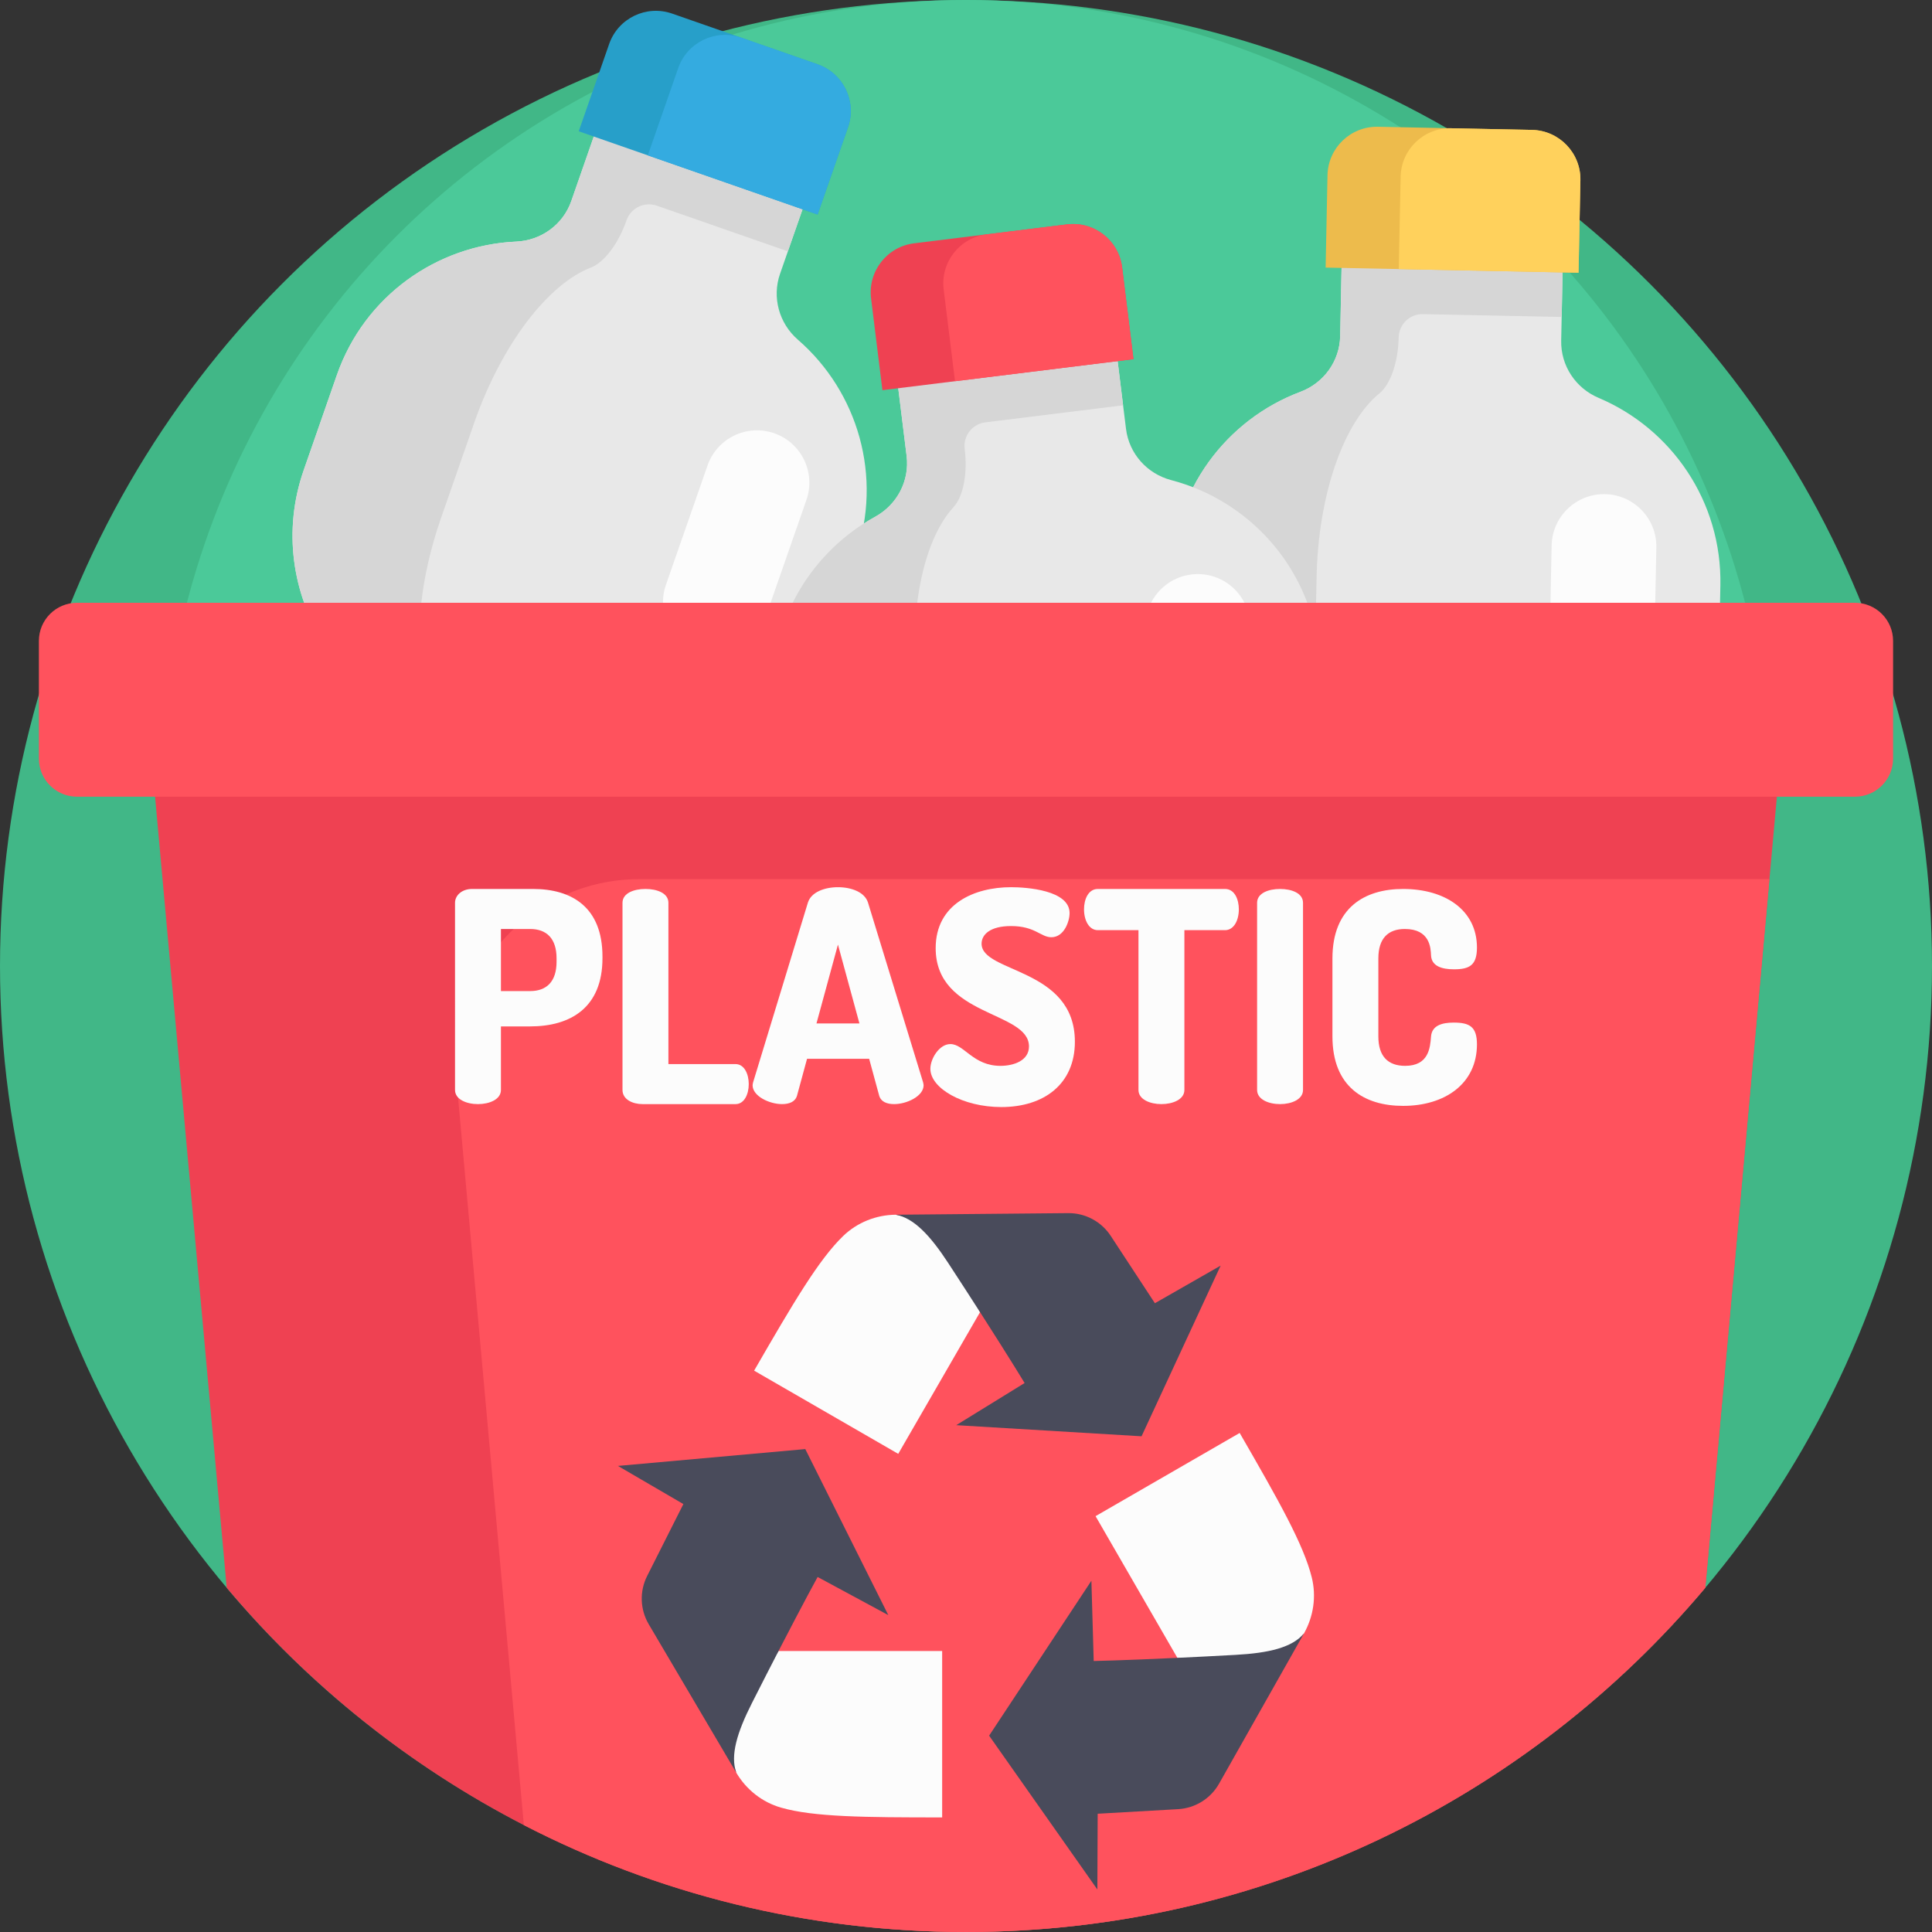 <svg enable-background="new 0 0 512 512" viewBox="0 0 512 512" xmlns="http://www.w3.org/2000/svg"><rect x="0" y="0" width="512" height="512" fill="#333333" stroke="none"/><circle cx="256" cy="255.999" fill="#41b787" r="255.999"/><circle cx="256" cy="213.295" fill="#4bc999" r="213.295"/><path d="m450.599 285.257-10.596 44.532c-5.936.61-11.98.858-18.095.736-44.136-.901-83.363-21.045-109.832-52.272 3.683-8.115 9.352-15.13 16.386-20.417 5.604-4.228 9.054-10.729 9.201-17.749l.024-1.116c.094-4.674-1.284-9.17-3.83-12.968-1.265-1.914-2.831-3.65-4.642-5.136-12.113-9.919-19.721-25.09-19.379-41.953l.537-26.696c.457-22.263 14.607-41.008 34.261-48.381 6.185-2.328 10.389-8.129 10.53-14.738l.394-19.411 58.569 1.188-.394 19.411c-.131 6.611 3.822 12.576 9.922 15.156 19.324 8.163 32.712 27.471 32.266 49.725l-.548 26.694c-.343 16.864-8.557 31.715-21.064 41.131-5.199 3.916-8.536 9.769-9.114 16.189-.054.52-.075 1.034-.088 1.56l-.024 1.116c-.147 7.021 3.033 13.656 8.473 18.104 7.952 6.51 13.961 15.274 17.043 25.295z" fill="#e8e8e8"/><path d="m414.126 70.883-.266 13.111-36.776-.747c-1.738-.036-3.327.638-4.49 1.75-1.158 1.117-1.895 2.678-1.931 4.416-.135 6.619-2.179 12.451-5.113 14.848-9.329 7.58-16.19 26.479-16.642 48.743l-.542 26.688c-.343 16.865 3.069 31.958 8.665 41.735 2.507 4.397 3.942 10.982 3.799 18.011l-.023 1.116c-.143 7.024-1.844 13.556-4.528 17.835-5.989 9.555-10.01 24.485-10.353 41.35l-.16 7.874c-12.676-8.045-24.034-17.969-33.696-29.363 3.678-8.123 9.35-15.13 16.387-20.426 5.609-4.22 9.055-10.717 9.197-17.741l.023-1.116c.143-7.029-3.036-13.649-8.469-18.106-12.125-9.91-19.718-25.089-19.375-41.954l.542-26.688c.452-22.265 14.601-41.015 34.249-48.385 6.192-2.331 10.397-8.119 10.53-14.738l.394-19.405z" fill="#d6d6d6"/><path d="m418.824 47.791-.497 24.485-67.022-1.361.497-24.485c.147-7.238 6.131-12.985 13.369-12.838l40.806.829c7.239.148 12.994 6.132 12.847 13.37z" fill="#edbb4c"/><path d="m418.824 47.791-.497 24.485-47.642-.968.497-24.485c.147-7.238 6.131-12.985 13.369-12.838l21.426.435c7.239.149 12.994 6.133 12.847 13.371z" fill="#ffd15c"/><path d="m424.112 192.2c-7.662-.156-13.748-6.493-13.592-14.156l.68-33.498c.156-7.662 6.493-13.748 14.156-13.592 7.662.156 13.748 6.493 13.592 14.156l-.68 33.498c-.155 7.662-6.494 13.748-14.156 13.592z" fill="#fcfcfc"/><path d="m435.534 313.251-.345 16.954c-4.382.298-8.81.406-13.281.316-4.887-.099-9.715-.433-14.467-1l.342-16.834c.156-7.663 6.491-13.746 14.153-13.59 3.832.077 7.269 1.699 9.728 4.26 2.468 2.561 3.948 6.063 3.87 9.894z" fill="#fcfcfc"/><path d="m170.914 219.126-.368 1.054c-2.312 6.633-1.339 13.926 2.453 19.843 8.444 13.181 10.976 29.958 5.422 45.892l-8.586 24.637c-9.955-1.29-19.924-3.621-29.777-7.055-41.687-14.528-72.744-45.842-88.234-83.733 6.018-6.576 13.584-11.487 21.907-14.337 6.642-2.28 11.938-7.388 14.249-14.021l.368-1.054c2.312-6.633 1.339-13.926-2.448-19.84-8.444-13.181-10.973-29.963-5.422-45.892l8.787-25.211c7.327-21.023 26.596-34.465 47.559-35.384 6.608-.292 12.403-4.504 14.579-10.75l6.39-18.333 55.319 19.279-6.39 18.333c-2.177 6.246-.261 13.145 4.74 17.482 15.846 13.748 22.592 36.256 15.265 57.279l-8.787 25.211c-5.552 15.928-17.964 27.503-32.771 32.581-6.648 2.278-11.944 7.385-14.255 14.019z" fill="#e8e8e8"/><path d="m213.11 54.225-4.315 12.383-34.735-12.105c-1.642-.572-3.361-.423-4.812.273-1.447.703-2.632 1.959-3.204 3.6-2.179 6.252-5.929 11.163-9.462 12.534-11.218 4.315-23.598 20.158-30.927 41.188l-8.784 25.206c-5.552 15.928-6.984 31.336-4.694 42.366 1.021 4.957.345 11.662-1.969 18.301l-.368 1.054c-2.312 6.633-5.955 12.317-9.831 15.555-8.655 7.229-17.105 20.178-22.655 36.106l-2.592 7.437c-9.56-11.576-17.283-24.532-22.939-38.358 6.013-6.583 13.577-11.489 21.909-14.343 6.64-2.275 11.93-7.384 14.242-14.018l.368-1.054c2.313-6.639 1.342-13.918-2.442-19.839-8.457-13.179-10.973-29.963-5.422-45.892l8.784-25.206c7.329-21.029 26.593-34.472 47.555-35.392 6.61-.298 12.401-4.498 14.579-10.75l6.387-18.327z" fill="#d6d6d6"/><path d="m224.731 33.726-8.06 23.126-63.301-22.062 8.06-23.126c2.382-6.837 9.853-10.446 16.69-8.063l38.541 13.432c6.835 2.383 10.453 9.856 8.07 16.693z" fill="#279fc9"/><path d="m224.731 33.726-8.06 23.126-44.997-15.682 8.06-23.126c2.382-6.837 9.853-10.446 16.69-8.063l20.236 7.053c6.836 2.382 10.454 9.855 8.071 16.692z" fill="#34abe0"/><path d="m185.013 172.666c-7.237-2.522-11.059-10.434-8.537-17.671l11.027-31.638c2.522-7.237 10.434-11.059 17.671-8.537 7.237 2.522 11.059 10.434 8.537 17.671l-11.027 31.638c-2.522 7.237-10.434 11.059-17.671 8.537z" fill="#fcfcfc"/><path d="m158.364 291.297-5.581 16.014c-4.259-1.075-8.501-2.343-12.725-3.815-4.616-1.609-9.103-3.422-13.445-5.433l5.541-15.9c2.522-7.238 10.43-11.058 17.668-8.536 3.618 1.261 6.385 3.868 7.93 7.065 1.55 3.199 1.873 6.987.612 10.605z" fill="#fcfcfc"/><path d="m331.148 260.947.137 1.108c.862 6.972 4.962 13.081 10.981 16.709 13.405 8.084 23.098 22.01 25.168 38.756l3.202 25.893c-9.498 3.248-19.47 5.569-29.826 6.849-43.812 5.417-85.52-8.922-116.177-36.048 2.487-8.56 7.099-16.311 13.303-22.551 4.948-4.984 7.437-11.908 6.574-18.879l-.137-1.108c-.862-6.972-4.962-13.081-10.975-16.71-13.405-8.084-23.1-22.015-25.168-38.756l-3.276-26.497c-2.731-22.095 8.601-42.676 26.994-52.776 5.797-3.186 9.129-9.526 8.317-16.091l-2.382-19.268 58.139-7.188 2.382 19.268c.812 6.564 5.583 11.903 11.986 13.581 20.293 5.317 36.302 22.518 39.034 44.613l3.276 26.497c2.07 16.74-3.94 32.613-14.972 43.718-4.954 4.985-7.442 11.909-6.58 18.88z" fill="#e8e8e8"/><path d="m296.023 94.397 1.609 13.015-36.506 4.513c-1.725.213-3.202 1.108-4.194 2.373-.986 1.272-1.493 2.922-1.28 4.646.812 6.57-.378 12.634-2.939 15.426-8.151 8.834-12.242 28.519-9.51 50.62l3.276 26.491c2.07 16.74 7.603 31.192 14.538 40.07 3.109 3.994 5.47 10.306 6.333 17.284l.137 1.108c.862 6.972.111 13.681-1.933 18.299-4.563 10.312-6.41 25.664-4.341 42.404l.967 7.816c-13.694-6.151-26.353-14.353-37.544-24.249 2.481-8.565 7.093-16.311 13.302-22.557 4.949-4.978 7.431-11.901 6.569-18.873l-.137-1.108c-.863-6.978-4.955-13.076-10.968-16.71-13.415-8.077-23.1-22.015-25.168-38.756l-3.276-26.491c-2.732-22.101 8.594-42.681 26.987-52.781 5.796-3.191 9.13-9.52 8.317-16.091l-2.381-19.262z" fill="#d6d6d6"/><path d="m297.374 70.871 3.005 24.305-66.53 8.225-3.005-24.305c-.888-7.185 4.214-13.727 11.399-14.616l40.505-5.008c7.187-.887 13.738 4.214 14.626 11.399z" fill="#ef4152"/><path d="m297.374 70.871 3.005 24.305-47.292 5.847-3.005-24.305c-.888-7.185 4.214-13.727 11.399-14.616l21.268-2.63c7.186-.887 13.737 4.214 14.625 11.399z" fill="#ff525d"/><path d="m323.233 213.045c-7.606.94-14.534-4.464-15.475-12.07l-4.111-33.252c-.94-7.606 4.464-14.535 12.07-15.475 7.606-.94 14.534 4.464 15.475 12.07l4.111 33.252c.94 7.606-4.463 14.534-12.07 15.475z" fill="#fcfcfc"/><path d="m351.827 331.223 2.08 16.83c-4.295.921-8.661 1.66-13.099 2.209-4.851.6-9.678.959-14.461 1.076l-2.066-16.71c-.94-7.607 4.461-14.531 12.068-15.472 3.803-.47 7.438.644 10.237 2.826 2.807 2.183 4.771 5.437 5.241 9.241z" fill="#fcfcfc"/><path d="m472.65 191.708-1.149 12.737-2.581 28.526-17 187.81c-46.959 55.776-117.301 91.219-195.919 91.219-42.224 0-82.066-10.219-117.175-28.327-30.26-15.611-57.01-37.073-78.743-62.892l-19.592-216.325-1.149-12.748z" fill="#ef4152"/><path d="m468.923 232.97-3.803 41.973-4.127 45.589-9.07 100.247c-46.958 55.777-117.3 91.219-195.918 91.219-42.224 0-82.066-10.219-117.175-28.327l-17.868-197.517c-2.591-28.567 19.905-53.185 48.588-53.185z" fill="#ff525d"/><path d="m491.584 211.134c-471.225 0 .05 0-471.175 0-5.58 0-10.104-4.523-10.104-10.104v-31.179c0-5.58 4.523-10.104 10.104-10.104h471.175c5.58 0 10.104 4.523 10.104 10.104v31.179c0 5.579-4.523 10.104-10.104 10.104z" fill="#ff525d"/><path d="m249.681 437.535v44.099c-20.666 0-34.07-.112-42.711-2.598-4.982-1.433-9.2-4.769-11.833-9.234 0-.002 0-.004-.002-.006-1.649-4.563-4.26-15.054-.267-22.934 2.644-5.222 9.411-5.375 11.453-9.328h43.361v.001z" fill="#fcfcfc"/><path d="m213.409 384.021 22.001 44.001-18.731-10.106s-3.452 6.243-10.36 19.621c-2.042 3.952-4.384 8.528-7.028 13.752-3.992 7.881-5.805 13.948-4.157 18.51l-23.217-39.367c-2.303-3.909-2.464-8.723-.42-12.775l9.605-19.065-17.341-10.108z" fill="#494b5b"/><path d="m290.335 401.797 38.191-22.049c10.333 17.897 16.938 29.561 19.106 38.287 1.25 5.031.47 10.352-2.079 14.865-.002.001-.003.002-.004.004-3.127 3.709-10.908 11.216-19.729 11.7-5.845.322-9.36-5.463-13.804-5.255z" fill="#fcfcfc"/><path d="m262.127 459.966 27.105-41.054.612 21.274s7.134-.132 22.172-.838c4.444-.208 9.579-.467 15.424-.789 8.821-.484 14.982-1.947 18.109-5.656l-22.486 39.79c-2.233 3.949-6.323 6.495-10.853 6.751l-21.314 1.214-.084 20.072z" fill="#494b5b"/><path d="m238.042 385.285-38.191-22.049c10.333-17.897 17.132-29.449 23.605-35.69 3.731-3.598 8.73-5.583 13.914-5.631.002.001.003.002.006.001 4.776.854 15.167 3.838 19.996 11.236 3.201 4.902-.05 10.838 2.351 14.582z" fill="#fcfcfc"/><path d="m302.522 380.63-49.106-2.947 18.117-11.168s-3.681-6.112-11.811-18.783c-2.402-3.744-5.194-8.061-8.395-12.963-4.828-7.398-9.176-12.002-13.952-12.855l45.702-.422c4.537-.041 8.787 2.228 11.273 6.024l11.709 17.851 17.425-9.963z" fill="#494b5b"/><g fill="#fcfcfc"><path d="m120.586 239.251c0-1.95 1.794-3.667 4.523-3.667h16.146c10.295 0 18.407 4.836 18.407 17.94v.39c0 13.104-8.424 18.095-19.187 18.095h-7.722v16.848c0 2.496-3.042 3.744-6.083 3.744s-6.083-1.248-6.083-3.744c-.001 0-.001-49.606-.001-49.606zm12.167 6.941v16.457h7.722c4.369 0 7.021-2.496 7.021-7.8v-.858c0-5.304-2.652-7.8-7.021-7.8h-7.722z"/><path d="m170.273 292.601c-2.652 0-5.303-1.248-5.303-3.744v-49.606c0-2.574 3.042-3.667 6.083-3.667s6.083 1.092 6.083 3.667v42.743h17.784c2.34 0 3.509 2.652 3.509 5.304s-1.169 5.304-3.509 5.304z"/><path d="m199.447 287.609c0-.234.077-.545.156-.858l14.507-47.578c.858-2.73 4.368-4.056 7.956-4.056s7.097 1.326 7.955 4.056l14.586 47.578c.078.312.156.624.156.858 0 2.886-4.446 4.991-7.8 4.991-1.95 0-3.51-.624-3.978-2.262l-2.652-9.75h-16.457l-2.652 9.75c-.468 1.637-2.028 2.262-3.978 2.262-3.353.001-7.799-2.105-7.799-4.991zm28.313-16.379-5.694-20.903-5.694 20.903z"/><path d="m272.689 277.313c0-9.438-24.725-7.799-24.725-26.051 0-11.7 10.217-16.146 19.967-16.146 4.134 0 15.521.781 15.521 6.864 0 2.107-1.404 6.396-4.836 6.396-2.809 0-4.289-2.963-10.686-2.963-5.538 0-7.8 2.262-7.8 4.68 0 7.8 24.725 6.317 24.725 25.973 0 11.232-8.19 17.316-19.499 17.316-10.218 0-18.798-4.991-18.798-10.14 0-2.652 2.34-6.551 5.304-6.551 3.667 0 6.006 5.771 13.259 5.771 3.591-.001 7.568-1.405 7.568-5.149z"/><path d="m324.638 235.584c2.574 0 3.667 2.809 3.667 5.382 0 2.963-1.327 5.538-3.667 5.538h-10.763v42.353c0 2.496-3.042 3.744-6.083 3.744-3.043 0-6.084-1.248-6.084-3.744v-42.353h-10.763c-2.34 0-3.667-2.574-3.667-5.538 0-2.574 1.093-5.382 3.667-5.382z"/><path d="m333.145 239.251c0-2.574 3.042-3.667 6.083-3.667 3.042 0 6.083 1.092 6.083 3.667v49.606c0 2.496-3.042 3.744-6.083 3.744-3.042 0-6.083-1.248-6.083-3.744z"/><path d="m372.299 246.192c-4.446 0-7.021 2.496-7.021 7.8v20.669c0 5.304 2.575 7.799 7.098 7.799 6.24 0 6.63-4.757 6.864-7.799.234-2.886 2.886-3.665 6.005-3.665 4.212 0 6.162 1.092 6.162 5.771 0 10.374-8.424 16.301-19.577 16.301-10.217 0-18.719-4.991-18.719-18.407v-20.669c0-13.415 8.502-18.408 18.719-18.408 11.154 0 19.577 5.616 19.577 15.521 0 4.68-1.95 5.772-6.083 5.772-3.277 0-5.928-.858-6.083-3.665-.078-2.027-.312-7.02-6.942-7.02z"/></g></svg>